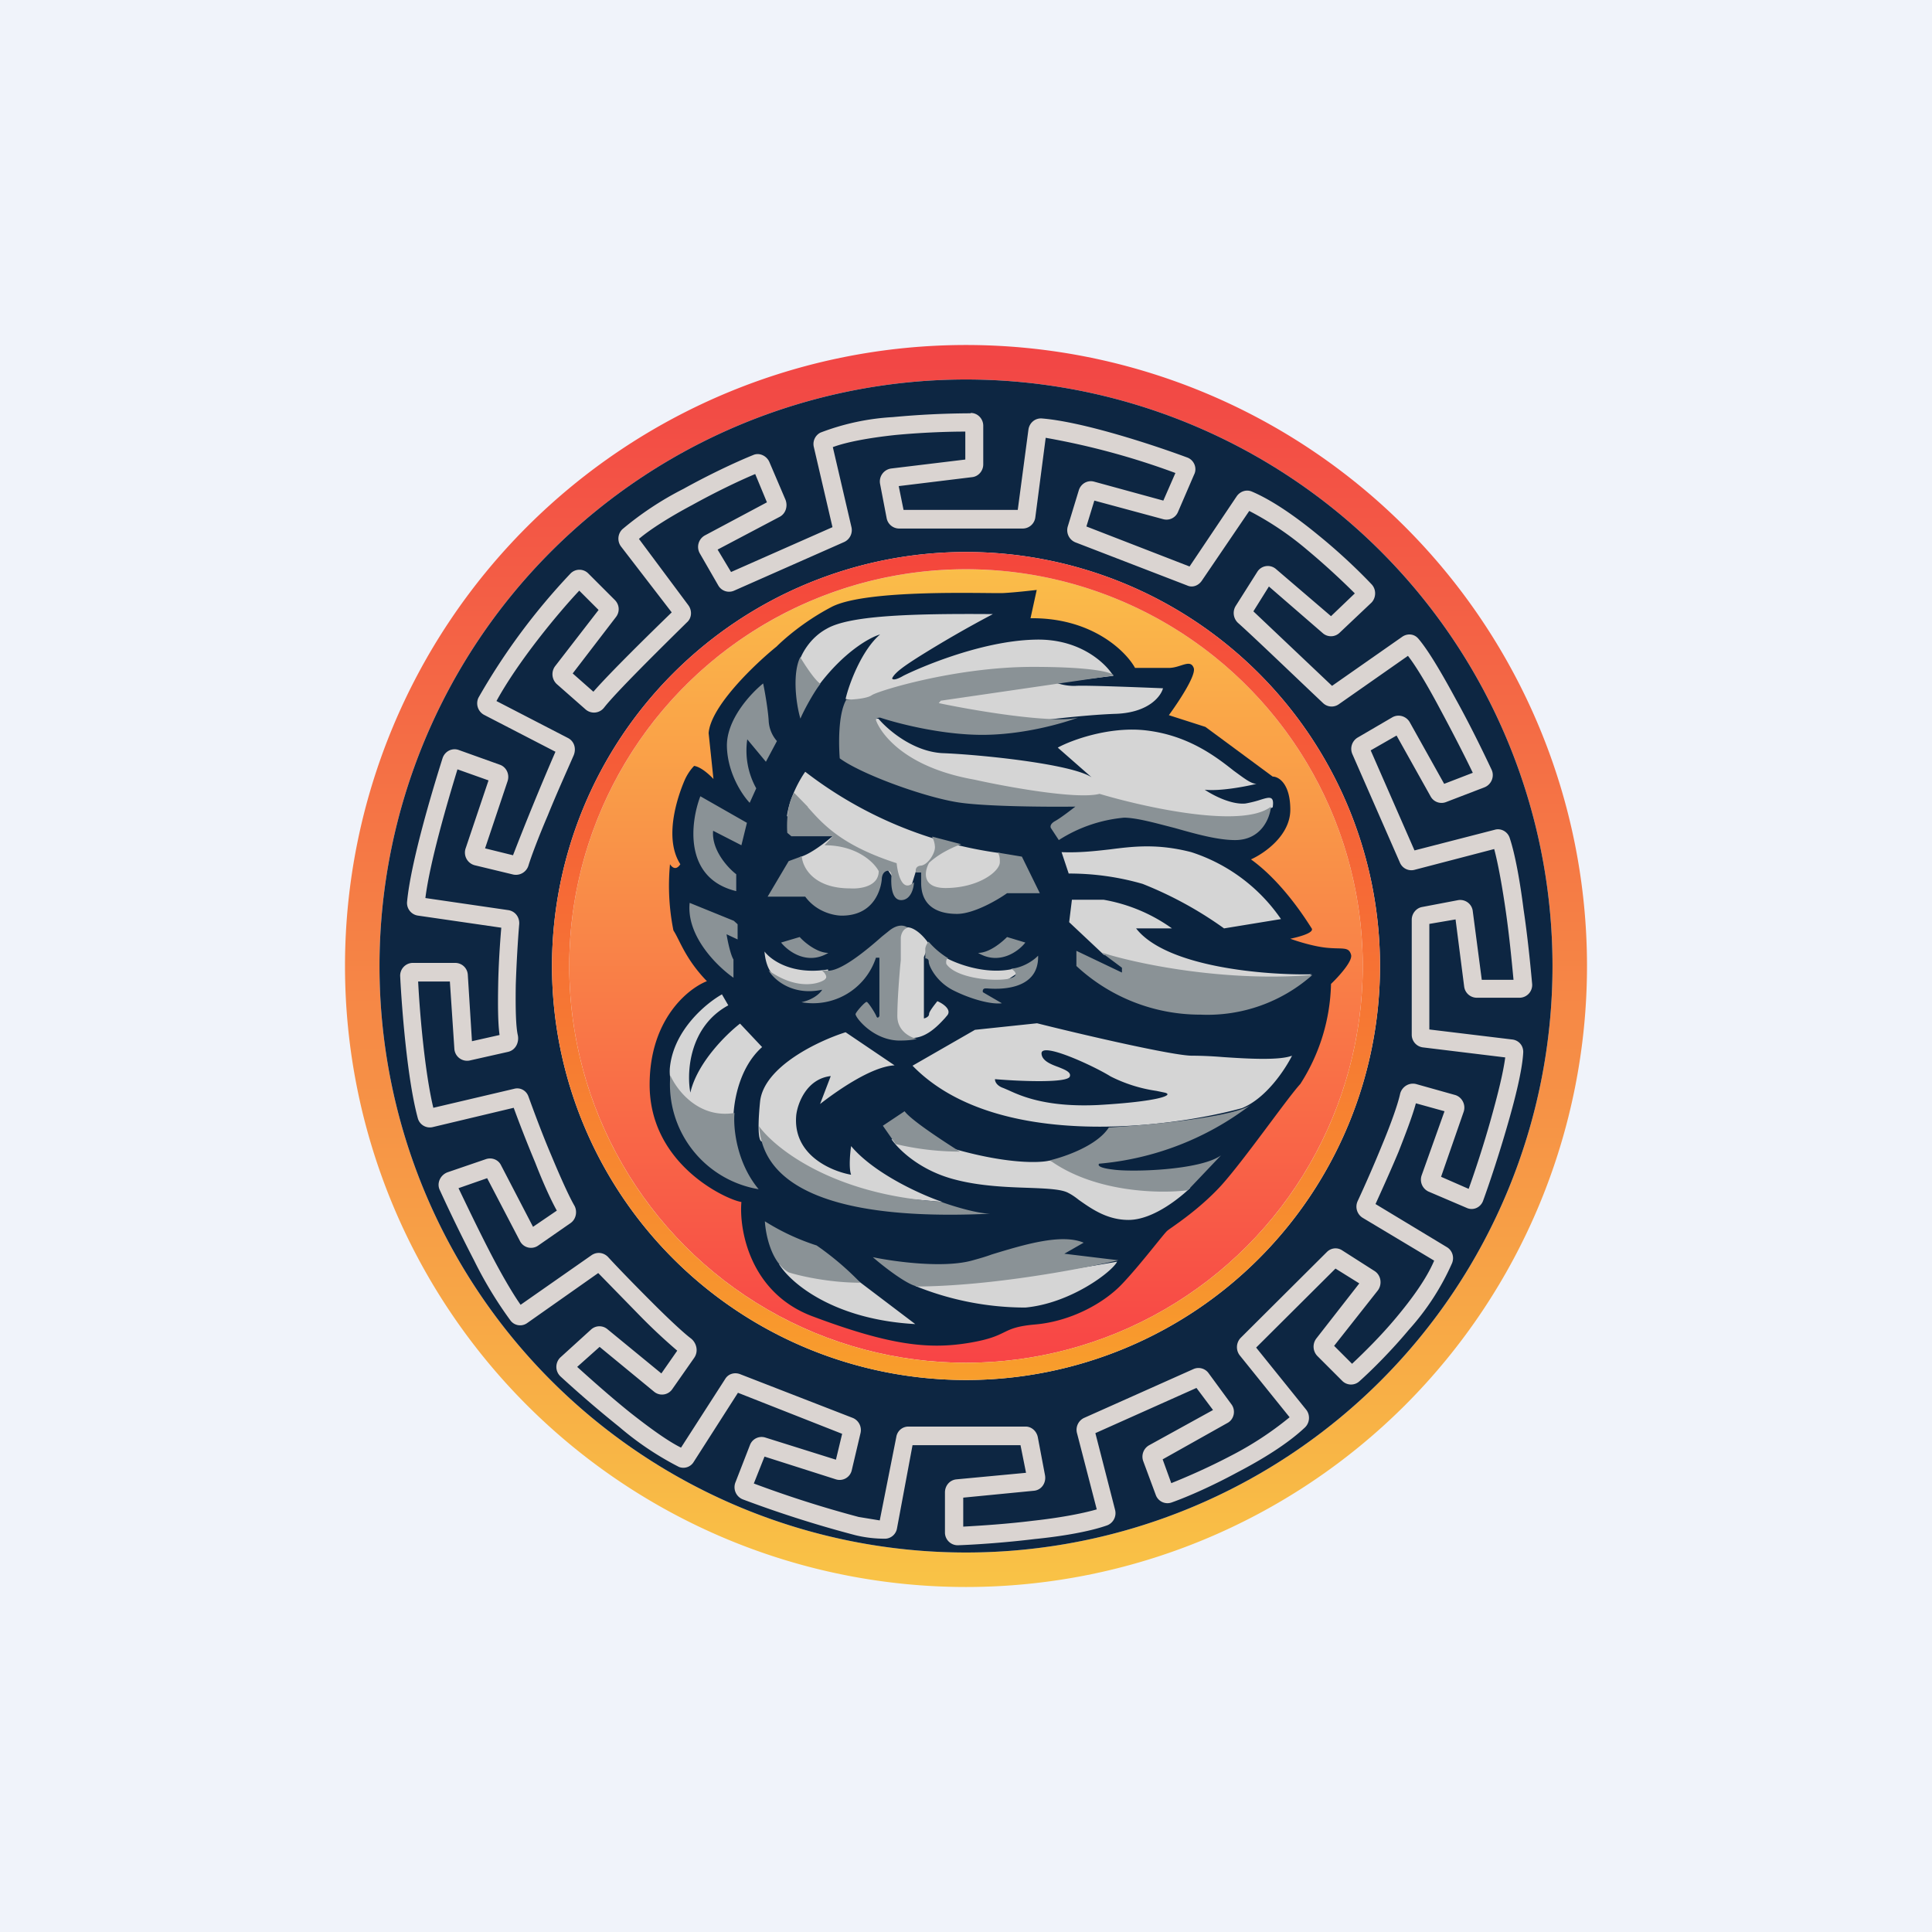 ﻿<?xml version="1.0" standalone="no"?>
<!DOCTYPE svg PUBLIC "-//W3C//DTD SVG 1.1//EN" 
"http://www.w3.org/Graphics/SVG/1.1/DTD/svg11.dtd">
<svg width="56" height="56" viewBox="0 0 56 56" xmlns="http://www.w3.org/2000/svg"><path fill="#F0F3FA" d="M0 0h56v56H0z"/><circle cx="28" cy="28" r="11.5" fill="url(#anhhlbwtj)"/><path d="M19.52 26.97a6.59 6.59 0 0 1-.1-1.92c.05.08.17.2.3 0-.54-.84.02-2.2.14-2.47.1-.21.22-.34.26-.38.2.03.45.26.56.38l-.14-1.33c.06-.78 1.34-2 1.97-2.51.2-.2.78-.72 1.58-1.14 1-.54 4.55-.39 5-.41.35-.02.78-.07.96-.09l-.18.82c1.77-.02 2.76.95 3.03 1.44h.98c.34 0 .62-.27.72 0 .08.21-.45 1-.72 1.37l1.06.34 1.95 1.44c.17 0 .51.2.51.96 0 .75-.76 1.27-1.14 1.44.96.69 1.66 1.85 1.76 2 .08.13-.38.25-.62.3.19.07.66.22 1.04.26.48.05.65-.04.72.2.06.18-.36.64-.58.85a5.58 5.58 0 0 1-.89 2.9c-.37.4-1.63 2.21-2.3 2.95-.68.74-1.49 1.24-1.55 1.3-.07.04-.76.96-1.3 1.53-.53.57-1.5 1.1-2.53 1.19-1.04.09-.72.33-1.9.53s-2.31.08-4.57-.77c-1.8-.68-2.12-2.5-2.05-3.31-.38-.05-2.66-1.05-2.66-3.4 0-1.88 1.1-2.78 1.66-3-.63-.65-.79-1.2-.97-1.47Z" fill="#0A233F"/><path fill-rule="evenodd" d="M28 46a18 18 0 1 0 0-36 18 18 0 0 0 0 36Zm0-1a17 17 0 1 0 0-34 17 17 0 0 0 0 34Z" fill="url(#bnhhlbwtj)"/><path fill-rule="evenodd" d="M28 45a17 17 0 1 0 0-34 17 17 0 0 0 0 34Zm0-5a12 12 0 1 0 0-24 12 12 0 0 0 0 24Z" fill="#0D2642"/><path fill-rule="evenodd" d="M28 40a12 12 0 1 0 0-24 12 12 0 0 0 0 24Zm0-.5a11.5 11.5 0 1 0 0-23 11.5 11.5 0 0 0 0 23Z" fill="url(#cnhhlbwtj)"/><path d="M23.15 19.22c.06-.22.3-.72.82-1 .65-.37 2.34-.44 4.81-.42a33.15 33.15 0 0 0-2.17 1.25c-.39.25-.67.44-.75.61 0 .04.08.07.32-.07.31-.16 2.2-1.02 3.84-1.05 1.3-.03 2.04.7 2.25 1.05l-1.66.2c.08.03.3.1.57.09.27-.02 1.8.04 2.53.07-.06.23-.41.7-1.35.74-.94.03-2.39.21-3 .3l-3.27-.4-1.58-.33c.1-.44.47-1.42 1-1.87-.29.08-1.05.5-1.79 1.49l-.57-.66Zm-.99 8.36c.18.24.79.69 1.84.52.02.11-.02.36-.32.47-.37.14-.92-.08-1.2-.26-.24-.15-.31-.55-.32-.73Zm.65-3.92c.07-.54.38-1.08.53-1.29A11.81 11.81 0 0 0 29 24.73l.15.7-1.26.52-1.03-.16-.11-.61h-.18l-.16.52-.29.1-.41-.62-.2.1-.17.42-.83.32-1.54-.58.22-.6c.3-.08.76-.44.95-.61l-1.32-.57Zm2.65-2.83c.26.31.99.95 1.85 1 1.08.04 3.74.31 4.33.7l-.98-.86c.4-.22 1.5-.62 2.55-.5 1.22.14 2.02.75 2.55 1.17.29.21.5.38.66.38-.32.08-1.07.22-1.5.17.22.15.76.44 1.18.4.17-.03.32-.07.44-.11.26-.08.4-.12.35.22l-1.24.58-4.35-.8-3.38-.44-2.74-.99.14-.92h.14Zm5.52 4.5-.21-.63c.52.02.96-.03 1.4-.08.7-.09 1.39-.17 2.36.08a5.02 5.02 0 0 1 2.6 1.94l-1.65.27a11 11 0 0 0-2.36-1.29 7.65 7.65 0 0 0-2.14-.3Zm1.95 1.58h1.04a4.81 4.81 0 0 0-1.98-.83h-.92l-.08.65 1 .94 2.5.74c1.04.04 3.2.07 3.53-.17-1.33.03-4.21-.2-5.09-1.33Zm-6.43.03c-.2-.11-.31-.05-.35 0l-.2.14-.08 2.23c0 .23.08.72.47.77.46.06.83-.33 1.05-.57l.05-.06c.17-.17-.1-.36-.27-.43-.08.1-.24.3-.24.37 0 .08-.1.12-.15.13v-1.78l.15-.37c-.06-.1-.23-.32-.43-.43Zm.86.79c.34.2 1.24.55 2.06.34l.1.12-.53.35-.86-.13-.72-.34-.05-.34Zm-6.43 1.1.18.31c-1.14.62-1.21 1.95-1.1 2.53.2-.87 1.05-1.7 1.44-2l.64.68c-.7.62-.85 1.7-.83 2.17-.66-.08-1.96-.53-1.84-1.6.12-1.08 1.06-1.85 1.51-2.1Zm5 2.05-1.42-.96c-.79.25-2.38 1-2.48 2.02-.1 1.02 0 1.19.08 1.14l2.64 1.53 2.57.23c-.6-.2-1.98-.82-2.65-1.62-.03.2-.07.64 0 .83-.57-.1-1.7-.57-1.59-1.73.04-.34.3-1.05 1-1.13l-.31.81c.45-.35 1.47-1.08 2.15-1.12Zm.52.01 1.81-1.04 1.8-.19c1.27.32 3.94.94 4.49.94.22 0 .54.01.9.04.74.05 1.63.1 2-.04-.19.38-.74 1.23-1.45 1.52-2.2.6-7.18 1.21-9.55-1.23Zm2.39.4c0 .05.04.18.25.25l.14.06c.35.16 1.08.5 2.59.43 1.76-.1 2.23-.29 1.94-.36l-.24-.05a4.3 4.3 0 0 1-1.33-.42c-.48-.3-2.05-1.03-2-.65.02.2.27.3.49.38.2.08.37.15.33.27-.05.2-1.47.14-2.17.08Zm-3 1.73c.19.28.82.92 1.88 1.18.7.18 1.47.21 2.09.23.54.02.97.04 1.16.15.1.05.2.12.3.2.37.26.82.58 1.44.58.76 0 1.58-.73 1.76-.9l.03-.03-4.08-.79c-.28.07-1.2.1-2.7-.32l-1.87-.3Zm.7 5.36c-2.4-.13-3.64-1.21-3.96-1.74l2.01.27 1.94 1.47Zm-.02-1.11a8.5 8.5 0 0 0 3.2.63c1.31-.12 2.52-1.04 2.66-1.33-1.3.23-4.3.7-5.86.7Z" fill="#D5D5D5"/><path d="M23.2 19.04c-.23.45-.14 1.31 0 1.79.1-.24.39-.77.58-1.01-.16-.1-.46-.56-.59-.78Zm-1.47 4.23.19-.42a2.25 2.25 0 0 1-.26-1.42l.54.65.32-.6a.96.96 0 0 1-.24-.6c-.02-.31-.11-.84-.16-1.07-.36.29-1.07 1.05-1.05 1.83.02.78.45 1.41.66 1.63Zm-.08.58-.16.65-.82-.42c-.05.55.42 1.07.67 1.26v.49c-1.53-.37-1.33-1.99-1.04-2.75l1.35.77Zm5.37.4.84.22c-.17.06-.61.24-.93.54-.14.25-.22.74.5.73.92-.01 1.52-.46 1.55-.73.01-.22-.05-.3-.08-.3l.72.12.52 1.06h-.95c-.28.2-.97.6-1.45.6-.6 0-1.04-.25-1.04-.9v-.3h-.15c-.02-.07-.01-.19.15-.2.2-.03.4-.35.4-.53a.67.67 0 0 0-.08-.3ZM25.3 36.44c.62.13 2.07.33 2.9.09.18-.05.36-.1.55-.17.95-.29 2.02-.61 2.66-.34l-.56.32 1.57.19c-1.03.24-3.62.74-5.8.76-.26 0-.99-.56-1.32-.85Zm-5.31-10.27 1.28.52.11.1v.44l-.32-.15c.03.2.12.61.2.73v.53c-.46-.32-1.37-1.2-1.27-2.17Zm5.28-6.02c-.14.1-.55.13-.74.13-.24.42-.22 1.3-.19 1.7.62.46 2.46 1.13 3.45 1.28.8.12 2.58.13 3.38.12-.13.1-.44.34-.59.42-.14.08-.14.16-.12.2l.23.35a4.2 4.2 0 0 1 1.9-.65c.39.01.91.16 1.46.3.6.17 1.24.35 1.75.35.76 0 1.01-.64 1.04-.97-.83.65-3.66.02-4.97-.37-.64.17-2.68-.2-3.62-.41-2.38-.42-2.85-1.67-2.86-1.73 0-.05.07-.07.12-.07.48.16 1.76.5 2.96.5s2.35-.34 2.78-.5c-.74.18-3-.2-4.04-.42l.06-.07 5.01-.73c-.03-.08-.54-.25-2.34-.25-2.25 0-4.5.7-4.67.82Zm-1.86 3.24c.46.52 1 1.12 2.58 1.63.03.32.17.87.5.55 0 .17-.09.52-.37.52-.29 0-.3-.48-.28-.72 0-.04-.03-.14-.12-.13-.1.02-.15.11-.16.22 0 .1-.1 1.08-1.16 1.08-.22 0-.73-.1-1.06-.55h-1.09l.61-1.03.38-.14c.02.31.33.93 1.4.93.28.02.83-.05.83-.5-.13-.25-.63-.75-1.57-.75l.24-.26h-1.2l-.12-.1c-.02-.25-.01-.84.2-1.16l.4.41Zm-.23 3.77-.54.16c.2.25.75.67 1.37.3-.32 0-.69-.3-.83-.46Zm6.54.16-.53-.16c-.15.15-.51.46-.84.46.62.37 1.18-.05 1.37-.3Zm-5.9 1.37c-.86.18-1.39-.3-1.54-.56.92.65 1.6.33 1.66.23.04-.08-.06-.19-.12-.23h.12c.38.08 1.19-.6 1.63-.99l.2-.16c.27-.22.47-.15.54-.09-.15.04-.2.22-.2.3v.64l-.02.2c-.03.36-.08.99-.08 1.42 0 .44.38.62.56.66-.06.03-.3.05-.42.05-.83.04-1.38-.7-1.35-.77.02-.07.27-.35.32-.35.04 0 .24.31.28.41.03.08.07.04.09 0v-1.69h-.1a1.92 1.92 0 0 1-2.16 1.29c.36-.08.55-.27.6-.36Zm3.1-1.4a.4.4 0 0 0-.1.2v.29c.04 0 .1.01.1.1 0 .1.2.57.72.83s1.1.41 1.4.37l-.55-.32c-.01-.04-.01-.12.1-.11h.03c.25.02 1.5.1 1.47-.95-.1.11-.4.34-.78.38.12.07.27.23-.13.3-.5.07-1.49-.05-1.75-.44-.01-.05-.01-.16.06-.16a2.35 2.35 0 0 1-.57-.48Zm11.12.97c-2.59.21-5.15-.34-6.11-.65l.59.44v.14l-1.32-.63v.44a5.27 5.27 0 0 0 3.6 1.41 4.58 4.58 0 0 0 3.24-1.15Zm-7.6 5.37c.42-.1 1.36-.42 1.7-.95 1.18-.07 3.64-.3 4.12-.66a8.44 8.44 0 0 1-4.4 1.71c-.04.04-.03.12.4.17.55.08 2.53.02 3.13-.41l-.96 1.01c-.78.1-2.68.08-4-.87Zm-2.61-.25a8.07 8.07 0 0 1-1.87-.22l-.37-.53.63-.42c.2.27 1.16.89 1.6 1.17Zm-8.4-2.21c.19.43.82 1.26 1.86 1.09-.04.41.05 1.43.7 2.21a3.08 3.08 0 0 1-2.56-3.3Zm2.56 1.46c.47.66 2.18 2.01 5.27 2.2.33.12 1.03.34 1.44.35-6.37.3-6.62-1.84-6.7-2.53v-.02Zm6.83 2.54h-.12.12Zm-6.65.22c.02.38.18 1.2.69 1.49.31.1 1.17.3 2.08.3a8.39 8.39 0 0 0-1.27-1.08 6.59 6.59 0 0 1-1.5-.7Z" fill="#8A9296"/><path d="M28.14 11.97c.2 0 .36.17.36.37v1.12c0 .19-.14.35-.32.37l-2.13.26.14.69h3.31l.31-2.33c.03-.2.2-.34.4-.32 1.2.1 3.23.77 4.2 1.13.2.07.3.31.2.5l-.47 1.09a.36.36 0 0 1-.42.2l-2-.54-.23.75 2.99 1.16 1.37-2.04c.1-.14.28-.2.44-.13.61.26 1.3.75 1.92 1.26.63.51 1.19 1.05 1.54 1.42.15.15.14.4 0 .54l-.92.87a.36.36 0 0 1-.48.02L36.78 17l-.45.72 2.28 2.16 2.03-1.42c.14-.1.34-.1.47.05.3.35.7 1.04 1.09 1.76.4.72.78 1.5 1.03 2.03.1.2 0 .44-.2.52l-1.12.43a.36.36 0 0 1-.44-.16l-.99-1.77-.75.43L41 24.65l2.33-.6c.17-.05.37.05.43.24.16.48.3 1.27.4 2.06.12.8.2 1.62.25 2.17a.37.37 0 0 1-.36.4H42.8a.37.37 0 0 1-.36-.32l-.25-1.95-.76.13v3.06l2.4.29c.19.02.34.18.32.4-.03.5-.23 1.31-.46 2.1-.23.8-.5 1.62-.7 2.17-.07.2-.29.3-.48.21l-1.1-.47a.38.38 0 0 1-.2-.48l.66-1.85-.83-.23c-.1.37-.3.89-.5 1.4-.23.55-.48 1.1-.67 1.52l2.07 1.25c.15.09.22.28.15.46a7.26 7.26 0 0 1-1.25 1.93c-.51.61-1.06 1.16-1.44 1.5a.36.36 0 0 1-.5-.02l-.72-.72a.39.39 0 0 1-.02-.51l1.24-1.59-.69-.43-2.3 2.29 1.45 1.8c.12.15.11.38-.04.52-.51.48-1.25.93-1.96 1.3-.72.39-1.42.7-1.9.87a.36.36 0 0 1-.46-.22l-.36-.97a.38.38 0 0 1 .17-.47l1.85-1.02-.48-.64-2.93 1.31.57 2.22a.38.38 0 0 1-.22.45c-.5.18-1.3.32-2.11.4-.82.1-1.66.16-2.22.18a.37.37 0 0 1-.38-.38v-1.15c0-.2.14-.36.33-.38l2.02-.19-.16-.8h-3.13L26 44.3a.36.36 0 0 1-.33.3 3.6 3.6 0 0 1-.87-.1 33.12 33.12 0 0 1-3.27-1.04.38.38 0 0 1-.21-.5l.42-1.08a.36.36 0 0 1 .45-.21l2.04.64.18-.75-3.02-1.19-1.28 2a.35.35 0 0 1-.43.15 8.83 8.83 0 0 1-1.73-1.16 33.8 33.8 0 0 1-1.7-1.46.38.38 0 0 1 .01-.57l.88-.8a.36.36 0 0 1 .47 0l1.56 1.28.46-.66a16.8 16.8 0 0 1-1.06-.99l-1.23-1.26-2.06 1.45a.35.35 0 0 1-.48-.07 11.7 11.7 0 0 1-1.06-1.75 46.9 46.9 0 0 1-.99-2.03c-.1-.2.01-.44.22-.52l1.11-.38c.17-.06.36.01.44.17l.93 1.79.69-.47c-.19-.34-.42-.86-.63-1.4-.23-.55-.46-1.14-.62-1.58l-2.35.56a.36.36 0 0 1-.43-.26c-.3-1.1-.46-3.12-.51-4.1a.37.37 0 0 1 .36-.4h1.23c.2 0 .36.15.37.35l.12 1.92.8-.18c-.05-.36-.05-.9-.04-1.46.01-.57.05-1.18.09-1.65l-2.41-.35a.37.37 0 0 1-.32-.41c.11-1.14.72-3.18 1.03-4.16.07-.2.28-.3.47-.23l1.2.43c.18.07.28.28.21.48l-.65 1.94.81.2a82.83 82.83 0 0 1 1.23-3l-2.07-1.07a.38.38 0 0 1-.16-.5 18.7 18.7 0 0 1 2.67-3.6.36.36 0 0 1 .51 0l.77.77c.14.14.15.35.03.5l-1.25 1.63.6.53c.46-.53 1.58-1.63 2.27-2.3L18 15.84a.38.38 0 0 1 .04-.5 9.25 9.25 0 0 1 1.77-1.17c.72-.4 1.5-.77 2.02-.98.18-.08.39.02.47.2l.47 1.1c.07.19 0 .4-.17.49l-1.8.95.39.65 2.94-1.3-.54-2.32a.37.37 0 0 1 .19-.42 6.93 6.93 0 0 1 2.1-.45 24.9 24.9 0 0 1 2.25-.11Zm-.16.54c-.55 0-1.31.03-2.04.1-.74.08-1.4.2-1.8.35l.54 2.32a.38.38 0 0 1-.21.43l-3.19 1.41a.36.36 0 0 1-.46-.15l-.53-.92a.38.38 0 0 1 .14-.53l1.8-.96-.34-.82c-.5.21-1.18.54-1.83.9-.64.34-1.21.7-1.54.98l1.43 1.92c.12.16.1.38-.04.5-.73.72-2.05 2.02-2.4 2.47a.37.37 0 0 1-.54.05l-.83-.73a.39.39 0 0 1-.05-.52l1.26-1.63-.56-.56c-.63.67-1.77 2.05-2.4 3.2l2.07 1.07c.18.09.25.3.17.5-.2.46-.5 1.12-.75 1.74-.27.63-.48 1.19-.56 1.45a.38.38 0 0 1-.44.27l-1.12-.27a.38.38 0 0 1-.26-.5l.66-1.96-.9-.32c-.3.98-.8 2.69-.93 3.73l2.4.35c.2.03.33.2.32.4-.04.48-.08 1.15-.1 1.77-.01.65 0 1.2.06 1.46.04.2-.06.43-.29.48l-1.11.25a.37.37 0 0 1-.44-.34l-.13-1.95h-.92c.05.98.2 2.66.44 3.66l2.34-.55c.18-.05.36.05.42.23.16.44.4 1.09.66 1.7.25.6.5 1.16.66 1.44.1.16.07.4-.1.52l-.95.66a.36.36 0 0 1-.52-.14l-.95-1.82-.83.29c.24.5.57 1.19.9 1.83.33.64.66 1.21.9 1.55l2.06-1.44c.15-.1.34-.08.47.05.34.37.84.88 1.3 1.34.47.47.9.87 1.1 1.02.16.12.24.37.1.57l-.63.9a.36.36 0 0 1-.53.08l-1.58-1.3-.65.58c.41.37.97.87 1.53 1.32.57.45 1.11.84 1.48 1.02l1.28-1.99c.09-.15.27-.2.43-.14l3.27 1.27c.17.07.27.26.22.45l-.25 1.06a.36.36 0 0 1-.46.27l-2.07-.66-.31.78a32.34 32.34 0 0 0 3.04.97l.61.1.48-2.42c.03-.18.18-.3.35-.3h3.4c.16 0 .31.12.35.3l.21 1.11c.04.22-.1.43-.32.45l-2.05.2v.84c.55-.03 1.3-.08 2.02-.17.73-.08 1.4-.2 1.85-.33l-.57-2.2a.38.38 0 0 1 .2-.45l3.18-1.42a.36.36 0 0 1 .43.12l.66.9c.14.18.08.45-.12.55L33.7 42.3l.25.69c.45-.18 1.07-.45 1.7-.78a9.56 9.56 0 0 0 1.73-1.13l-1.45-1.8a.39.39 0 0 1 .03-.5l2.5-2.49c.12-.12.3-.14.44-.05l.94.6c.19.12.23.38.1.56l-1.27 1.61.52.52c.35-.33.83-.8 1.28-1.34.46-.55.88-1.13 1.1-1.65L39.5 35.3a.38.38 0 0 1-.15-.48c.2-.43.47-1.04.71-1.63.25-.6.45-1.16.52-1.47.04-.2.24-.35.46-.3l1.14.32c.2.06.32.29.24.5l-.65 1.87.8.35c.19-.53.43-1.26.63-1.97s.37-1.38.43-1.84l-2.38-.29a.37.37 0 0 1-.33-.37v-3.33c0-.18.13-.34.3-.37l1.05-.2c.2-.03.4.11.42.33l.26 1.98h.92c-.05-.53-.12-1.26-.22-1.96s-.22-1.38-.34-1.83l-2.3.6a.36.36 0 0 1-.43-.2l-1.38-3.15a.38.38 0 0 1 .15-.48l1.01-.59c.18-.1.4-.03.5.14l1 1.79.83-.32c-.25-.52-.6-1.2-.95-1.85-.34-.64-.68-1.22-.93-1.54l-2 1.4a.36.36 0 0 1-.46-.03c-.7-.66-2.01-1.92-2.46-2.32a.39.39 0 0 1-.07-.5l.62-.98a.36.36 0 0 1 .54-.09l1.6 1.37.69-.66c-.35-.35-.84-.81-1.38-1.26a8.9 8.9 0 0 0-1.68-1.13l-1.38 2.03c-.1.14-.27.2-.42.13l-3.24-1.25a.38.38 0 0 1-.22-.46l.32-1.05c.06-.19.25-.3.44-.25l2.01.55.35-.8a21.6 21.6 0 0 0-3.76-1.02l-.3 2.3a.37.37 0 0 1-.37.33h-3.58a.37.37 0 0 1-.36-.3l-.19-.99a.38.38 0 0 1 .32-.45l2.15-.26v-.8Z" fill="#DAD4D1"/><defs><linearGradient id="anhhlbwtj" x1="28" y1="16.5" x2="28" y2="39.5" gradientUnits="userSpaceOnUse"><stop stop-color="#FABD49"/><stop offset="1" stop-color="#F84446"/></linearGradient><linearGradient id="bnhhlbwtj" x1="28" y1="10" x2="28" y2="46" gradientUnits="userSpaceOnUse"><stop stop-color="#F24545"/><stop offset="1" stop-color="#F9C346"/></linearGradient><linearGradient id="cnhhlbwtj" x1="28" y1="15.46" x2="28" y2="41.35" gradientUnits="userSpaceOnUse"><stop stop-color="#F4443D"/><stop offset="1" stop-color="#F8A32B"/></linearGradient></defs></svg>